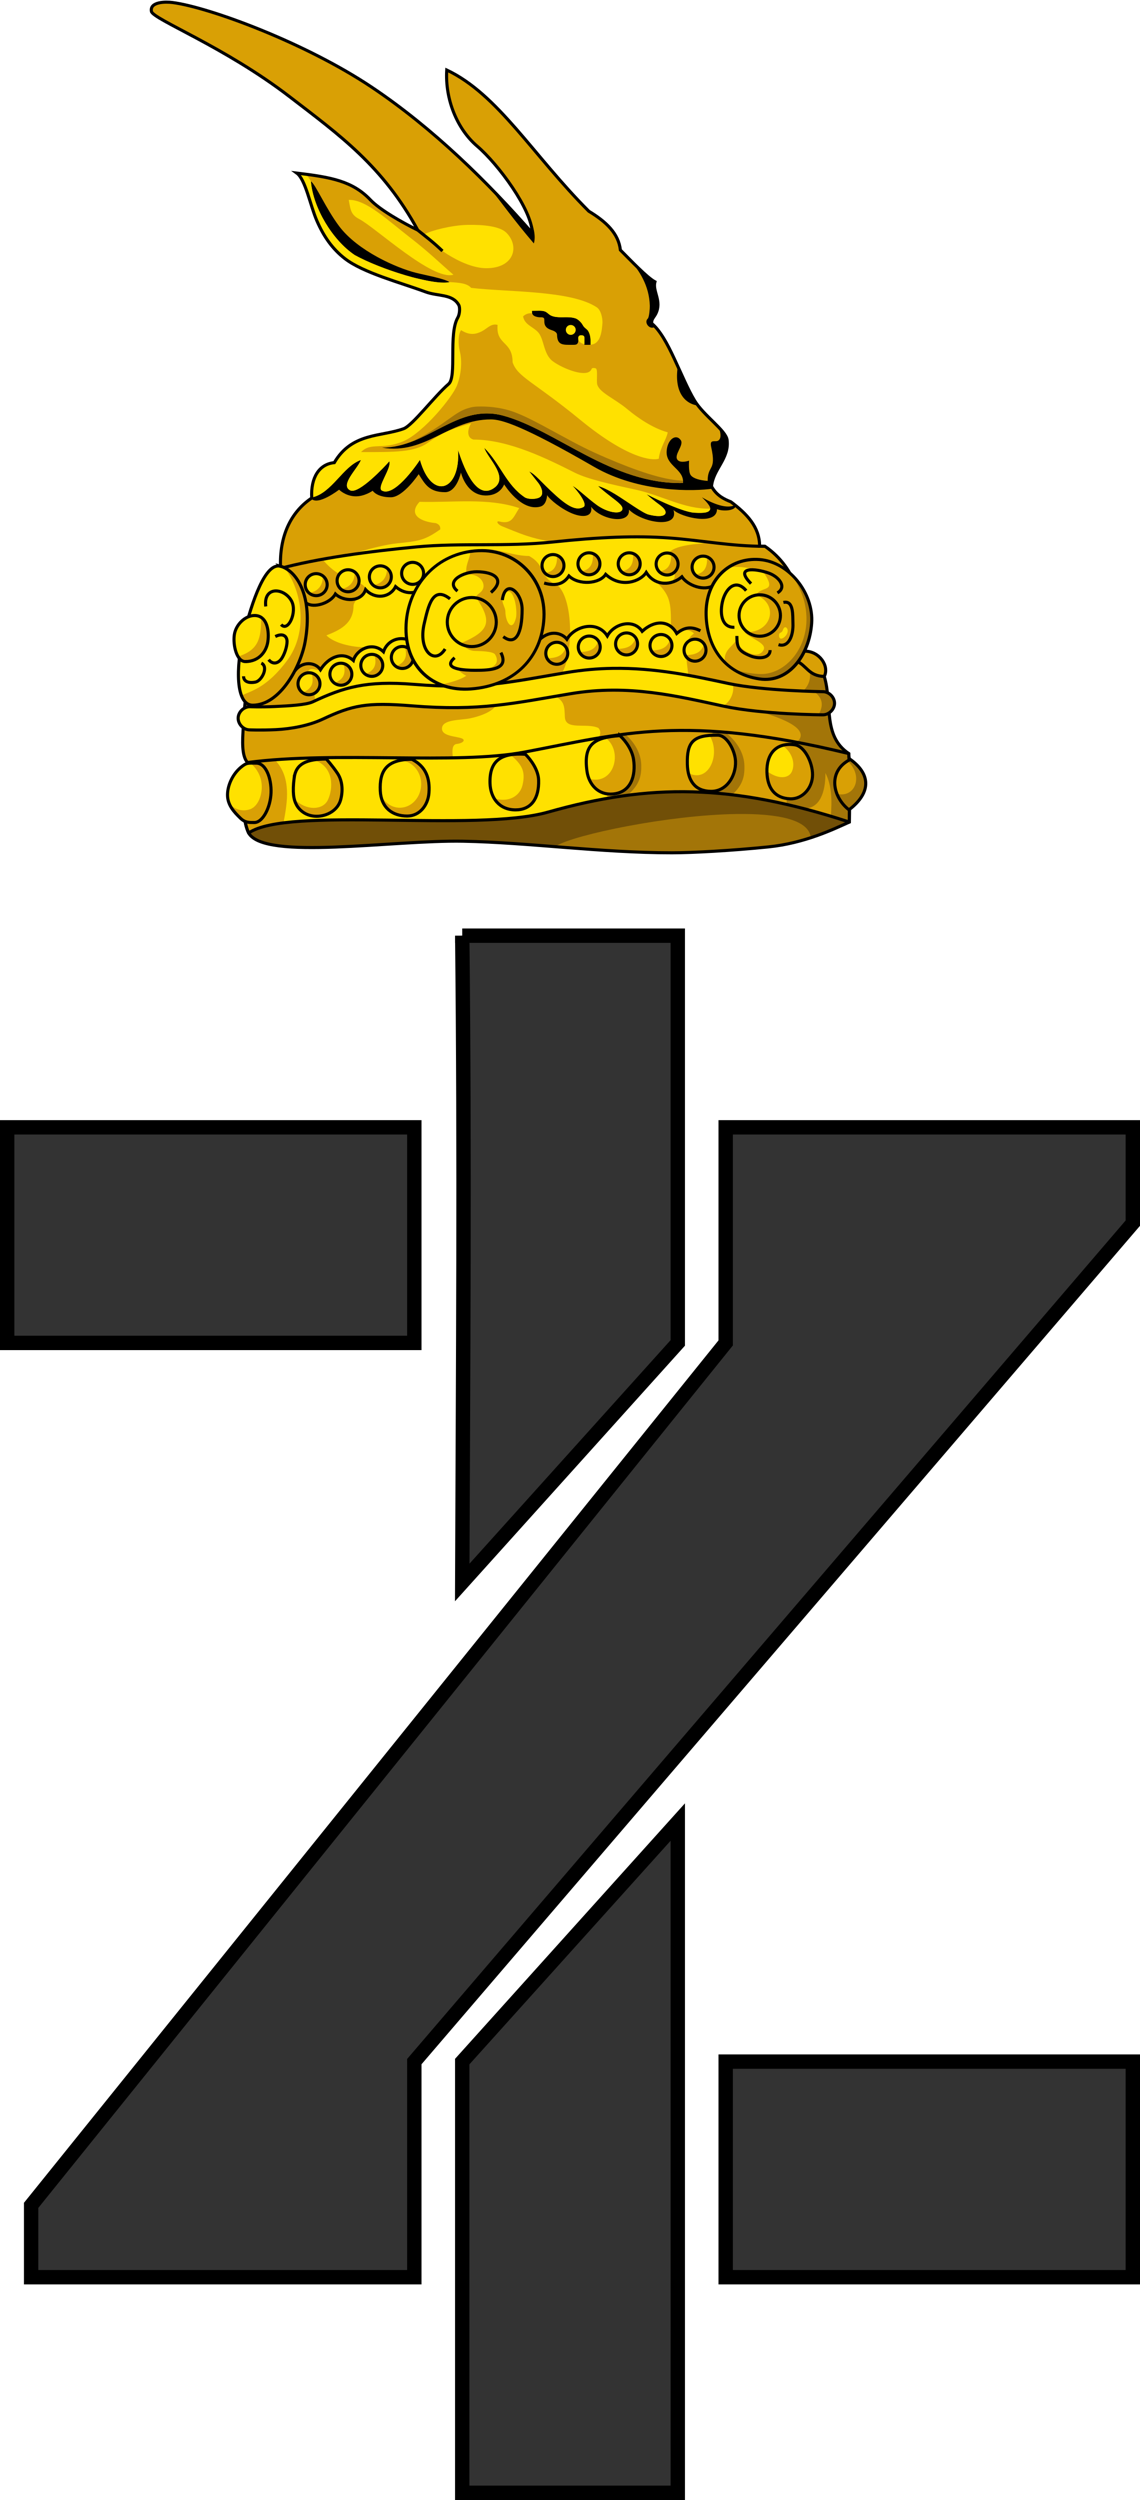 <?xml version="1.0" encoding="UTF-8" standalone="no"?>
<!-- Created with Inkscape (http://www.inkscape.org/) -->

<svg
   xmlns:dc="http://purl.org/dc/elements/1.1/"
   xmlns:cc="http://creativecommons.org/ns#"
   xmlns:rdf="http://www.w3.org/1999/02/22-rdf-syntax-ns#"
   xmlns:svg="http://www.w3.org/2000/svg"
   xmlns="http://www.w3.org/2000/svg"
   xmlns:sodipodi="http://sodipodi.sourceforge.net/DTD/sodipodi-0.dtd"
   xmlns:inkscape="http://www.inkscape.org/namespaces/inkscape"
   id="svg3095"
   version="1.1"
   inkscape:version="0.91 r13725"
   width="198.084"
   height="434.28"
   sodipodi:docname="Zog I.svg">
  <defs
     id="defs3099" />
  <sodipodi:namedview
     pagecolor="#ffffff"
     bordercolor="#666666"
     borderopacity="1"
     objecttolerance="10"
     gridtolerance="10"
     guidetolerance="10"
     inkscape:pageopacity="0"
     inkscape:pageshadow="2"
     inkscape:window-width="1536"
     inkscape:window-height="801"
     id="namedview3097"
     showgrid="false"
     fit-margin-top="0"
     fit-margin-left="0"
     fit-margin-right="0"
     fit-margin-bottom="0"
     inkscape:zoom="1"
     inkscape:cx="-194.1668"
     inkscape:cy="211.21848"
     inkscape:window-x="-8"
     inkscape:window-y="-8"
     inkscape:window-maximized="1"
     inkscape:current-layer="svg3095">
    <inkscape:grid
       type="xygrid"
       id="grid4167"
       empspacing="5"
       visible="true"
       enabled="true"
       snapvisiblegridlinesonly="true"
       originx="3.6819458e-008"
       originy="-0.009" />
  </sodipodi:namedview>
  <g
     id="g6021">
    <path
       sodipodi:nodetypes="ccccccccccccccccccccccccccccc"
       style="fill:#333333;stroke:#000000;stroke-width:2.497;stroke-miterlimit:4;stroke-dasharray:none"
       d="m 80.316,358.125 37.453,-41.614 0,116.52 -37.453,0 z m -74.906,37.453 0,-12.484 120.682,-149.812 0,-37.453 70.744,0 0,16.646 -124.843,145.65 0,37.453 z m 120.682,0 0,-37.453 70.744,0 0,37.453 z M 80.316,162.538 c 12.177,0 25.276,0 37.453,0 0,24.101 0,46.643 0,70.744 l -37.453,41.614 c 0.142,-38.236 0.431,-73.164 0,-112.359 z m -79.067,33.291 70.744,0 0,37.453 -70.744,0 z"
       id="path2995"
       inkscape:connector-curvature="0" />
    <g
       style="fill-rule:nonzero"
       id="g11"
       transform="matrix(0.737,0,0,-0.686,-146.221,497.438)">
      <g
         style="fill-rule:nonzero"
         id="g4831" />
      <g
         style="display:inline;fill-rule:nonzero"
         id="g4778"
         transform="translate(-4.8,0)">
        <g
           id="g4214"
           transform="matrix(0.726,0,0,-0.781,54.412,915.19)">
          <path
             style="fill:#000000;stroke:none"
             d="m 472.625,462.676 c 2.688,8.959 -0.633,19.213 7.955,25.011 0.529,6.995 0.189,15.753 0.189,22.206 -5.033,2.27 -14.462,6.856 -26.342,8.062 -11.88,1.206 -24.588,1.907 -31.302,1.907 -23.269,0 -46.404,-3.352 -67.804,-3.757 -22.954,-0.433 -64.421,6.376 -69.637,-2.66 -2.906,-6.296 -0.886,-15.232 -0.379,-22.855 -2,-2.309 -1.579,-7.413 -1.402,-10.985 0.908,-18.29 4.739,-38.284 12.114,-53.033 -0.163,-10.349 3.923,-17.586 10.16,-21.744 -0.385,-6.664 2.462,-11.003 7.323,-11.467 5.766,-9.816 15.169,-8.333 22.5,-11 2.914,-1.053 10.021,-10.539 14.625,-14.5 2.736,-2.354 -0.099,-16.19 2.969,-21.5 0.655,-1.134 0.79,-3.289 0.316,-4.125 -2.071,-3.656 -6.721,-2.741 -10.771,-4.24 -8.104,-3 -20.207,-6.163 -26.178,-10.773 -4.082,-3.152 -6.92,-7.222 -9.118,-12.286 -2.198,-5.064 -3.684,-13.398 -6.527,-15.468 11.229,1.368 18.09,2.572 23.934,8.704 3.025,3.174 10.14,7.236 15.375,9.812 -11.435,-20.861 -25.345,-30.773 -41.689,-43.317 -21.127,-16.214 -44.352,-25.059 -44.823,-27.619 -0.581,-3.154 4.59,-3.17 6.856,-2.877 11.957,1.546 43.086,13.037 64.572,27.367 20.194,13.468 38.081,31.202 52.231,47.374 -0.07,-7.529 -11.061,-22.365 -17.854,-28.15 -6.544,-5.572 -10.474,-15.179 -9.899,-24.706 16.689,7.879 28,27.669 46.139,45.785 5.694,3.434 9.66,7.25 10.253,12.581 3.265,3.265 8.664,8.961 11.215,10.311 -0.837,3.123 2.341,6.211 0.275,10.341 -0.567,1.134 -1.455,1.719 -1.326,3.138 6.186,3.572 9.555,17.827 13.926,25.021 2.963,4.878 10.167,9.669 10.558,12.765 0.769,6.088 -4.55,9.456 -5.058,15.047 1.66,3.064 4.276,4.209 6.295,5.017 5.142,3.844 9.33,8.115 9.33,14.4 l 1.75,0.021 c 10.445,7.285 12.938,18.44 12.938,34 4.712,0 8.013,4.78 6.312,8.189 z"
             id="path3884"
             inkscape:connector-curvature="0"
             sodipodi:nodetypes="cccccccccccccccccccccccccccccccccccccccccc" />
          <path
             style="fill:#d9a005;fill-opacity:1;stroke:none"
             d="m 258.875,244.062 c -2.383,0.029 -5.186,0.634 -4.75,3 0.471,2.56 23.686,11.38 44.812,27.594 16.344,12.543 30.252,22.482 41.688,43.344 -5.235,-2.577 -12.35,-6.638 -15.375,-9.812 -5.844,-6.132 -12.708,-7.351 -23.938,-8.719 2.843,2.07 4.333,10.405 6.531,15.469 2.198,5.064 5.043,9.13 9.125,12.281 5.971,4.61 18.052,7.781 26.156,10.781 4.05,1.5 8.71,0.594 10.781,4.25 0.474,0.836 0.343,2.991 -0.312,4.125 -3.068,5.31 -0.232,19.146 -2.969,21.5 -4.604,3.961 -11.711,13.447 -14.625,14.5 -7.331,2.667 -16.734,1.184 -22.5,11 -4.814,0.459 -7.632,4.725 -7.312,11.281 6.536,-1.354 10.14,-10.17 15.969,-12.156 -1.209,2.986 -6.893,8.119 -3.5,9.844 2.767,1.407 11.414,-7.915 12.719,-9.406 0.79,2.219 -4.211,8.445 -2.438,9.469 3.835,2.214 10.851,-7.596 12.375,-9.938 3.771,13.35 13.252,10.154 12.375,-3.188 1.521,4.566 5.429,15.95 11.188,12.625 5.926,-3.421 -1.634,-9.961 -2.656,-13.344 5.197,5.176 7.1,12.015 13.125,16.031 0.994,0.662 3.24,0.685 4.5,0.188 2.198,-0.867 0.807,-3.722 -0.094,-4.844 -1.035,-1.289 -2.938,-3.719 -2.938,-3.719 2.224,1.094 3.609,3.253 8.562,7.719 4.953,4.465 7.111,4.788 9,3.844 1.661,-0.83 -2.05,-5.456 -3.469,-6.875 1.655,0.866 4.711,3.913 7.906,6.219 3.196,2.306 7.3,3.108 8.156,1.625 0.676,-1.171 -1.441,-2.65 -3.594,-4.312 -2.152,-1.663 -3.626,-2.907 -4.219,-3.5 0,0 1.882,0.401 5.5,2.594 3.618,2.193 8.975,6.17 10.875,6.656 3.801,0.972 5.633,0.442 5.562,-0.75 -0.068,-1.157 -1.621,-2.143 -3.156,-3.312 -1.535,-1.169 -3.031,-2.531 -3.031,-2.531 0,0 11.081,5.735 15.5,6 3.331,0.2 5.011,-0.031 5.188,-1.312 0.149,-1.077 -2.719,-3.688 -2.719,-3.688 3.954,2.283 8.19,3.825 10.75,2.531 -0.445,-0.354 -0.881,-0.717 -1.344,-1.062 -1.85,-0.74 -4.188,-1.763 -5.844,-4.281 -5.914,0.907 -23.89,1.414 -38.625,-7.094 -23.456,-13.542 -30.096,-15.344 -33.438,-15.344 -13.833,-0.034 -21.106,11.524 -35.375,9.156 14.889,0 24.344,-14.455 39.375,-10.375 17.254,4.684 35.246,22.359 58.375,21.844 0.415,-4.563 -5.64,-5.453 -5.312,-10.344 0.258,-3.864 3.071,-5.776 4.594,-3.531 1.129,1.664 -2.539,4.898 -0.969,6.469 1.068,1.068 3.656,0.156 3.656,0.156 0,0 -0.291,3.582 0.531,4.688 0.823,1.106 2.937,1.68 5.5,1.875 0,-5.267 2.925,-3.038 1.156,-10.969 -0.497,-2.227 0.58,-1.841 1.656,-1.906 0.999,-0.06 2.035,-1.13 0.812,-4.438 -2.027,-2.142 -4.759,-4.587 -6.719,-7.094 -5.037,-0.705 -7.891,-5.383 -6.5,-13.281 -2.081,-4.934 -4.313,-9.755 -7.156,-12.312 -0.198,0.01 -0.71,0.221 -0.906,0.281 -1.4,0.426 -3.055,-1.714 -1.781,-2.906 0.448,-0.42 0.682,-3.155 0.656,-4.156 -0.171,-6.597 -3.442,-11.438 -6.719,-15.188 -1.028,-1.037 -2.011,-2.042 -2.844,-2.875 -0.593,-5.332 -4.556,-9.16 -10.25,-12.594 -18.139,-18.116 -29.436,-37.902 -46.125,-45.781 -0.575,9.527 3.331,19.115 9.875,24.688 4.418,3.762 10.596,11.363 14.406,18.281 0.003,0.004 0.029,0.028 0.031,0.031 0.065,0.079 5.485,8.168 3.969,13.219 -6.61,-7.714 -10.529,-13.311 -15.156,-19.094 -0.008,-0.011 -0.054,-0.05 -0.062,-0.062 -11.152,-11.276 -23.825,-22.432 -37.562,-31.594 -21.485,-14.33 -52.606,-25.798 -64.562,-27.344 -0.566,-0.073 -1.299,-0.135 -2.094,-0.125 z m 47.031,58.094 c 1.546,1.031 4.855,8.812 9.188,14.562 6.046,8.025 18.693,13.533 24.938,15.094 3.359,0.84 8.778,1.771 10.906,3 -4.743,1.271 -22.045,-3.927 -30.781,-8.75 -7.216,-4.811 -13.514,-15.263 -14.25,-23.906 z m 74.188,41.938 c 3.002,0 2.365,1.285 4.625,1.875 2.26,0.59 4.653,-0.145 7.062,0.594 0.812,0.249 1.937,1.291 2.406,2.188 0.509,0.974 1.396,1.269 1.812,2 0.845,1.481 0.719,3.053 0.719,4.406 l -2,0 0,-2.281 c 0,-0.37 -0.077,-0.812 -1.062,-0.812 -1.011,0 -0.964,0.856 -0.938,1.312 0.026,0.456 0.055,0.81 -0.156,1.219 -0.106,0.205 -0.284,0.371 -0.531,0.469 -0.239,0.095 -0.925,0.095 -0.938,0.094 -1.655,-0.003 -3.197,0.095 -4.094,-0.438 -0.904,-0.536 -1.12,-1.609 -1.156,-2.781 -0.01,-0.319 -0.108,-0.51 -0.25,-0.688 -0.142,-0.178 -0.352,-0.34 -0.625,-0.5 -0.547,-0.319 -1.805,-0.523 -2.531,-1.25 -0.627,-0.627 -0.71,-1.322 -0.719,-1.75 -0.004,-0.214 0.013,-1.081 -0.125,-1.219 -0.493,-0.493 -1.084,-0.182 -2.031,-0.375 -0.474,-0.096 -0.918,-0.211 -1.281,-0.469 -0.363,-0.257 -0.594,-0.689 -0.594,-1.25 l 0,-0.312 c 0.062,-0.011 1.68,-0.031 2.406,-0.031 z M 354.625,396.562 c 0,0 -1.319,6.351 -5.125,6.375 -5.256,0 -6.565,-2.67 -8.594,-5.844 0,0 -4.999,7.49 -9.031,7.5 -4.597,0.012 -5.906,-2.125 -5.906,-2.125 0,0 -2.734,1.966 -5.812,1.812 -3.142,-0.157 -5.094,-2.156 -5.094,-2.156 0,0 -6.938,5.365 -9.062,2.875 -6.124,4.178 -10.13,11.324 -9.969,21.562 -7.375,14.749 -11.217,34.741 -12.125,53.031 -0.177,3.573 -0.594,8.691 1.406,11 -0.508,7.622 -2.531,16.548 0.375,22.844 5.217,9.036 46.671,2.223 69.625,2.656 21.4,0.404 44.543,3.781 67.812,3.781 6.715,0 19.432,-0.7 31.312,-1.906 11.88,-1.206 21.311,-5.792 26.344,-8.062 0,-6.453 0.341,-15.223 -0.188,-22.219 -8.588,-5.798 -5.281,-16.041 -7.969,-25 1.701,-3.409 -1.601,-8.188 -6.312,-8.188 0,-15.56 -2.493,-26.715 -12.938,-34 l -1.75,-0.031 c 0,-5.631 -3.381,-9.647 -7.781,-13.188 0.063,1.603 -3.902,2.013 -6.062,1.156 0,5.467 -11.573,2.675 -14.125,0.281 1.865,6.218 -10.181,4.163 -14.469,-0.125 0.456,5.019 -9.206,3.31 -12.281,-0.938 0.596,3.276 -2.553,3.617 -6.062,2.219 -3.51,-1.399 -7.388,-4.531 -8.219,-5.969 -0.149,1.636 -0.701,3.32 -2.25,3.719 -6.227,1.669 -11.719,-7.219 -11.719,-7.219 0,0 -1.078,3.326 -5.375,3.594 -6.879,0.428 -8.656,-7.438 -8.656,-7.438 z"
             id="path3215"
             inkscape:connector-curvature="0" />
          <path
             style="fill:#ffe100;fill-opacity:1;stroke:none"
             d="m 301.312,299.469 c 0.146,0.116 0.438,0.375 0.438,0.375 2.584,2.528 4.003,10.277 6.094,15.094 2.198,5.064 5.043,9.13 9.125,12.281 5.971,4.61 18.052,7.781 26.156,10.781 4.05,1.5 8.71,0.594 10.781,4.25 0.474,0.836 0.343,2.991 -0.312,4.125 -3.068,5.31 -0.232,19.146 -2.969,21.5 -4.604,3.961 -11.711,13.447 -14.625,14.5 -7.331,2.667 -16.734,1.184 -22.5,11 -4.814,0.459 -7.632,4.725 -7.312,11.281 6.536,-1.354 10.14,-10.17 15.969,-12.156 -1.209,2.986 -6.893,8.119 -3.5,9.844 2.767,1.407 11.414,-7.915 12.719,-9.406 0.79,2.219 -4.211,8.445 -2.438,9.469 3.835,2.214 10.851,-7.596 12.375,-9.938 3.771,13.35 13.252,10.154 12.375,-3.188 1.521,4.566 5.429,15.95 11.188,12.625 5.926,-3.421 -1.634,-9.961 -2.656,-13.344 5.197,5.176 7.1,12.015 13.125,16.031 0.994,0.662 3.24,0.685 4.5,0.188 2.198,-0.867 0.807,-3.722 -0.094,-4.844 -1.035,-1.289 -2.938,-3.719 -2.938,-3.719 2.224,1.094 3.609,3.253 8.562,7.719 4.953,4.465 7.111,4.788 9,3.844 1.661,-0.83 -2.05,-5.456 -3.469,-6.875 1.655,0.866 4.711,3.913 7.906,6.219 3.196,2.306 7.3,3.108 8.156,1.625 0.676,-1.171 -1.441,-2.65 -3.594,-4.312 -2.152,-1.663 -3.626,-2.907 -4.219,-3.5 0,0 1.882,0.401 5.5,2.594 3.618,2.193 8.975,6.17 10.875,6.656 3.801,0.972 5.633,0.442 5.562,-0.75 -0.068,-1.157 -1.621,-2.143 -3.156,-3.312 -1.535,-1.169 -3.031,-2.531 -3.031,-2.531 0,0 11.081,5.735 15.5,6 3.331,0.2 5.011,-0.031 5.188,-1.312 -8.456,0.214 -15.825,-4.345 -24.062,-6.125 -8.237,-1.78 -15.78,-3.468 -19.906,-5.531 -8.62,-4.31 -21.273,-10.75 -32.938,-10.75 -2.479,-0.668 -1.735,-3.773 -0.75,-5.25 -5.805,1.618 -9.149,2.806 -14.031,6.281 -4.404,3.135 -10.803,3.031 -21.719,3.031 3.251,-3.346 6.887,-0.546 13.781,-3.531 6.61,-2.862 15.906,-14.311 17.375,-18.062 1.452,-3.71 1.709,-8.073 0.906,-11.156 -0.56,-2.151 -0.547,-5.562 0.438,-6.781 2.824,1.814 4.909,1.298 6.719,0.375 1.809,-0.923 3.031,-2.655 5.125,-2.094 -0.578,6.702 4.875,5.103 4.875,12.125 1.635,4.832 6.668,6.14 22,18.688 15.332,12.548 23.227,13.266 25.469,12.594 0.449,-3.733 2.477,-6.2 2.906,-8.562 -4.81,-1.33 -9.695,-4.663 -13.062,-7.469 -4.192,-3.493 -9.017,-5.349 -9.812,-8 -0.346,-1.251 0.229,-4.584 -0.406,-5.219 -0.134,-0.134 -1.251,-0.374 -1.438,0.125 -1.213,3.244 -9.493,-0.15 -12.625,-2.5 -3.132,-2.35 -2.736,-7.392 -4.875,-9.531 -1.763,-1.763 -4.267,-2.345 -4.75,-5 0.83,-0.812 1.834,-1.083 2.938,-1.031 -0.038,-0.143 -0.062,-0.302 -0.062,-0.469 l 0,-0.312 c 0.062,-0.011 1.68,-0.031 2.406,-0.031 3.002,0 2.365,1.285 4.625,1.875 2.26,0.59 4.653,-0.145 7.062,0.594 0.812,0.249 1.937,1.291 2.406,2.188 0.509,0.974 1.396,1.269 1.812,2 0.838,1.47 0.721,3.029 0.719,4.375 3.429,-0.214 3.661,-4.704 3.875,-7.062 0.049,-1.644 -0.506,-4.171 -1.844,-5.062 -8.351,-5.567 -28.761,-4.898 -40.812,-6.312 -1.275,-1.477 -3.712,-1.687 -7.031,-1.875 -1.871,0.487 -5.656,-0.018 -10.094,-1.094 -0.101,-0.02 -0.211,-0.042 -0.312,-0.062 -1.115,-0.232 -2.267,-0.554 -3.469,-0.906 -0.155,-0.045 -0.313,-0.079 -0.469,-0.125 -0.253,-0.077 -0.524,-0.166 -0.781,-0.25 -5.651,-1.717 -11.56,-4.068 -15.625,-6.312 -7.199,-4.8 -13.49,-15.212 -14.25,-23.844 -0.008,-0.017 0.008,-0.046 0,-0.062 -0.431,-0.865 -0.978,-1.655 -1.719,-2.312 l -2.875,-0.375 z m 88.969,49.25 c -0.885,0 -1.594,0.709 -1.594,1.594 0,0.885 0.709,1.625 1.594,1.625 0.885,0 1.625,-0.74 1.625,-1.625 0,-0.885 -0.74,-1.594 -1.625,-1.594 z m 3.375,3.344 c -0.739,0 -0.905,0.455 -0.938,0.875 -8e-4,0.011 6.2e-4,0.021 0,0.031 0.027,1.039 0.745,1.704 2,2 0.002,-0.617 0,-1.461 0,-2.094 0,-0.37 -0.077,-0.812 -1.062,-0.812 z"
             id="path3078"
             inkscape:connector-curvature="0" />
          <path
             style="fill:#a37508;fill-opacity:1;stroke:none"
             d="m 468.25,461.312 c -0.105,0.021 -0.208,0.039 -0.312,0.062 1.092,8.075 -11.043,10.776 -17.438,12.375 4.796,1.391 20.725,5.902 11.812,11.25 -2.974,5.932 -1.882,12.757 -1.875,19.188 1.854,0.427 3.72,0.879 5.625,1.375 C 471.151,505.413 473,500.425 473,494 c 2.091,4.05 2.15,9.063 1.75,14 1.978,0.596 3.989,1.24 6.031,1.906 0,-6.453 0.341,-15.223 -0.188,-22.219 -8.588,-5.798 -5.281,-16.041 -7.969,-25 -2.006,-0.034 -3.308,-0.61 -4.375,-1.375 z"
             id="path3179"
             inkscape:connector-curvature="0" />
          <path
             sodipodi:nodetypes="ccccccc"
             inkscape:connector-curvature="0"
             id="path3878"
             d="m 382.951,506.657 c 32.839,-9.293 59.503,-9.27 97.818,3.236 -5.033,2.27 -14.462,6.856 -26.342,8.062 -11.88,1.206 -24.588,1.907 -31.302,1.907 -23.269,0 -46.404,-3.352 -67.804,-3.757 -22.954,-0.433 -64.421,6.376 -69.637,-2.66 12.666,-8.83 73.51,-0.066 97.267,-6.789 z"
             style="fill:#714f07;fill-opacity:1;stroke:none" />
          <path
             inkscape:connector-curvature="0"
             style="fill:#a37508;fill-opacity:1;stroke:none"
             d="m 444.219,507.281 c -22.163,0.301 -52.499,6.651 -58.656,10.344 -0.025,0.085 -0.04,0.166 -0.062,0.25 12.334,0.971 24.953,2 37.625,2 6.715,0 19.432,-0.7 31.312,-1.906 5.132,-0.521 9.752,-1.708 13.812,-3.031 -0.623,-5.895 -10.878,-7.835 -24.031,-7.656 z"
             id="path3878-5" />
          <g
             id="g4102">
            <path
               style="fill:#d9a005;fill-opacity:1;stroke:none"
               d="m 461.5,502.362 c -4.879,-0.221 -7.339,-3.381 -7.5,-8.625 -0.182,-5.919 2.988,-9.806 9.125,-8.875 3.054,0.463 5.688,5.632 5.688,9.688 0,4.284 -3.28,7.995 -7.312,7.812 z"
               id="path4040"
               inkscape:connector-curvature="0"
               sodipodi:nodetypes="cccsc" />
            <path
               id="path4042"
               d="m 459,485.062 c -3.31,0.982 -5.027,4.105 -5,8.312 3.756,2.813 7.079,2.389 8.094,0.156 1.161,-2.556 0.169,-6.289 -3.094,-8.469 z"
               style="fill:#ffe100;fill-opacity:1;stroke:none"
               inkscape:connector-curvature="0" />
            <path
               sodipodi:nodetypes="ccccc"
               inkscape:connector-curvature="0"
               id="path3842"
               d="m 461.5,502.362 c -4.879,-0.221 -7.339,-3.381 -7.5,-8.625 -0.182,-5.919 2.988,-9.806 9.125,-8.875 3.054,0.463 5.688,5.632 5.688,9.688 0,4.284 -3.28,7.995 -7.312,7.812 z"
               style="fill:none;stroke:#000000;stroke-width:1px;stroke-linecap:butt;stroke-linejoin:miter;stroke-opacity:1" />
          </g>
          <path
             style="fill:#ffe100;fill-opacity:1;stroke:none"
             d="m 342.903,319.261 c 1.923,-1.11 8.643,-2.891 13.907,-2.992 5.265,-0.101 10.467,0.469 12.559,2.53 4.372,4.31 2.625,11.52 -6.494,11.52 -8.082,0 -18.852,-8.285 -19.972,-11.058 z"
             id="path3915"
             inkscape:connector-curvature="0"
             sodipodi:nodetypes="csccc" />
          <path
             id="path3200"
             style="fill:none;stroke:#000000;stroke-width:1px;stroke-linecap:butt;stroke-linejoin:miter;stroke-opacity:1"
             d="m 348.625,324.737 c -2.837,-2.745 -5.273,-4.554 -8,-6.75 m 132,144.689 c 2.688,8.959 -0.633,19.213 7.955,25.011 0.529,6.995 0.189,15.753 0.189,22.206 -5.033,2.27 -14.462,6.856 -26.342,8.062 -11.88,1.206 -24.588,1.907 -31.302,1.907 -23.269,0 -46.404,-3.352 -67.804,-3.757 -22.954,-0.433 -64.421,6.376 -69.637,-2.66 -2.906,-6.296 -0.886,-15.232 -0.379,-22.855 -2,-2.309 -1.579,-7.413 -1.402,-10.985 0.908,-18.29 4.739,-38.284 12.114,-53.033 -0.163,-10.349 3.923,-17.586 10.16,-21.744 -0.385,-6.664 2.462,-11.003 7.323,-11.467 5.766,-9.816 15.169,-8.333 22.5,-11 2.914,-1.053 10.021,-10.539 14.625,-14.5 2.736,-2.354 -0.099,-16.19 2.969,-21.5 0.655,-1.134 0.79,-3.289 0.316,-4.125 -2.071,-3.656 -6.721,-2.741 -10.771,-4.24 -8.104,-3 -20.207,-6.163 -26.178,-10.773 -4.082,-3.152 -6.92,-7.222 -9.118,-12.286 -2.198,-5.064 -3.684,-13.398 -6.527,-15.468 11.229,1.368 18.09,2.572 23.934,8.704 3.025,3.174 10.14,7.236 15.375,9.812 -11.435,-20.861 -25.345,-30.773 -41.689,-43.317 -21.127,-16.214 -44.352,-25.059 -44.823,-27.619 -0.581,-3.154 4.59,-3.17 6.856,-2.877 11.957,1.546 43.086,13.037 64.572,27.367 20.194,13.468 38.081,31.202 52.231,47.374 -0.07,-7.529 -11.061,-22.365 -17.854,-28.15 -6.544,-5.572 -10.474,-15.179 -9.899,-24.706 16.689,7.879 28,27.669 46.139,45.785 5.694,3.434 9.66,7.25 10.253,12.581 3.265,3.265 8.664,8.961 11.215,10.311 -0.837,3.123 2.341,6.211 0.275,10.341 -0.567,1.134 -1.455,1.719 -1.326,3.138 5.391,4.367 9.555,17.827 13.926,25.021 2.963,4.878 10.167,9.669 10.558,12.765 0.769,6.088 -4.55,9.456 -5.058,15.047 1.66,3.064 4.276,4.209 6.295,5.017 5.142,3.844 9.33,8.115 9.33,14.4 l 1.75,0.021 c 10.445,7.285 12.938,18.44 12.938,34 4.712,0 8.013,4.78 6.312,8.189 z"
             inkscape:connector-curvature="0"
             sodipodi:nodetypes="cccccsssccsccccsssssscscsssscsccccscsscccccc" />
          <path
             style="fill:#a37508;fill-opacity:1;stroke:none"
             d="m 361.156,375.156 c -1.976,-6.7e-4 -2.998,0.144 -4.469,0.625 -1.766,0.578 -3.076,1.335 -6,3.438 -4.592,3.303 -6.739,4.651 -9.656,6.125 -0.904,0.457 -1.598,0.844 -1.562,0.844 0.018,0 0.139,-0.028 0.188,-0.031 9.492,-3.909 17.583,-11.054 28.719,-8.031 17.254,4.684 35.246,22.359 58.375,21.844 0.024,-0.263 0.017,-0.51 0,-0.75 l -0.781,-0.062 c -5.79,-0.293 -14.3,-3.122 -24.263,-7.406 -5.362,-2.306 -8.392,-3.812 -15.531,-7.719 -7.988,-4.371 -11.134,-5.92 -14.312,-7.094 -3.477,-1.284 -7.296,-1.78 -10.706,-1.781 z"
             id="path3147"
             inkscape:connector-curvature="0"
             sodipodi:nodetypes="csssscscccsssc" />
          <path
             style="fill:#ffe100;fill-opacity:1;stroke:none"
             d="m 352.188,332.425 c -3.66,-3.083 -7.695,-7.133 -14.373,-12.279 -6.678,-5.147 -14.071,-12.221 -19.627,-11.971 0.578,2.793 0.468,4.693 3.375,6.188 5.291,2.72 23.816,20.104 30.625,18.062 z"
             id="path3142"
             inkscape:connector-curvature="0"
             sodipodi:nodetypes="ccccc" />
          <g
             id="g3942">
            <path
               style="color:#000000;font-style:normal;font-variant:normal;font-weight:normal;font-stretch:normal;font-size:medium;line-height:normal;font-family:Sans;-inkscape-font-specification:Sans;text-indent:0;text-align:start;text-decoration:none;text-decoration-line:none;letter-spacing:normal;word-spacing:normal;text-transform:none;direction:ltr;block-progression:tb;writing-mode:lr-tb;baseline-shift:baseline;text-anchor:start;display:inline;overflow:visible;visibility:visible;fill:#d9a005;fill-opacity:1;stroke:none;stroke-width:1;marker:none;enable-background:accumulate"
               d="m 403.781,460.062 c -4.726,0.074 -9.642,0.487 -14.781,1.344 -18.446,3.074 -28.212,5.584 -49.625,3.843 -15.585,-1.267 -22.874,0.986 -32.844,5.656 -2.214,1.037 -7.767,1.314 -12.406,1.532 -4.639,0.219 -7.938,0.062 -7.938,0.062 -1.964,-0.082 -3.825,1.63 -3.906,3.594 -0.082,1.964 1.63,3.825 3.594,3.906 0,0 3.591,0.173 8.595,-0.062 5.003,-0.236 10.779,-1.306 15.25,-3.4 9.652,-4.522 14.237,-5.522 29.031,-4.319 22.074,1.795 33.107,-0.876 51.469,-3.937 19.004,-3.167 34.819,0.844 49.688,4.03 12.78,2.739 32.219,2.812 32.219,2.812 1.978,0.039 3.808,-1.74 3.824,-3.718 0.017,-1.978 -1.784,-3.788 -3.762,-3.782 0,0 -19.467,-0.252 -30.688,-2.656 -11.122,-2.383 -23.541,-5.129 -37.719,-4.906 z"
               id="path4158"
               inkscape:connector-curvature="0"
               sodipodi:nodetypes="cccccccccccccccccc" />
            <path
               inkscape:connector-curvature="0"
               id="path4155"
               d="m 469.5,467.562 c -0.022,0.038 -0.043,0.086 -0.062,0.125 3.324,2.477 2.532,5.248 1.312,7.406 0.404,0.005 1.375,0.031 1.375,0.031 1.978,0.039 3.796,-1.741 3.812,-3.719 0.017,-1.978 -1.772,-3.787 -3.75,-3.781 0,0 -1.243,-0.023 -2.688,-0.062 z"
               style="color:#000000;font-style:normal;font-variant:normal;font-weight:normal;font-stretch:normal;font-size:medium;line-height:normal;font-family:Sans;-inkscape-font-specification:Sans;text-indent:0;text-align:start;text-decoration:none;text-decoration-line:none;letter-spacing:normal;word-spacing:normal;text-transform:none;direction:ltr;block-progression:tb;writing-mode:lr-tb;baseline-shift:baseline;text-anchor:start;display:inline;overflow:visible;visibility:visible;fill:#a37508;fill-opacity:1;stroke:none;stroke-width:0;marker:none;enable-background:accumulate" />
          </g>
          <path
             style="fill:#ffe100;fill-opacity:1;stroke:none"
             d="m 357.625,405.906 c -5.454,-0.042 -10.99,0.301 -16.438,0.156 -3.882,4.251 0.451,6.467 5.281,6.906 1.067,0.394 1.533,0.976 1.438,2.031 -5.065,3.562 -6.973,3.813 -14.031,4.531 -7.058,0.718 -17.406,4.565 -23.812,5.625 5.223,6.196 10.452,5.865 12.906,8.062 2.402,2.151 -2.959,3.7 -3.219,6.562 -0.05,5.905 -4.589,7.905 -8.812,9.594 2.836,2.847 9.656,4.088 13.469,3.781 -2.648,0.836 -4.211,2.562 -4.719,4.344 -3.584,-3.179 -8.181,-1.006 -10.688,3 -1.106,0.553 -2.691,-0.934 -3.875,0.25 -0.449,0.449 2.286,7.087 2.094,9.844 -0.234,0.108 -0.451,0.202 -0.688,0.312 -2.214,1.037 -7.767,1.313 -12.406,1.531 -4.639,0.219 -7.938,0.062 -7.938,0.062 -1.964,-0.082 -3.824,1.63 -3.906,3.594 -0.082,1.964 1.63,3.825 3.594,3.906 0,0 3.591,0.173 8.594,-0.062 5.003,-0.236 10.779,-1.312 15.25,-3.406 9.652,-4.522 14.237,-5.515 29.031,-4.312 11.096,0.902 19.401,0.681 27.25,-0.156 -0.007,0.022 -0.025,0.04 -0.031,0.062 -1.366,2.228 -5.683,3.605 -8.438,4.156 -3.1,0.62 -9.062,0.288 -9.062,3.312 0,3.024 6.634,2.333 7.031,3.688 0.167,0.57 -0.907,1.153 -2.188,1.281 -1.709,0.171 -1.488,2.475 -1.344,4.062 0.023,0.152 0.094,0.438 0.094,0.438 -18.07,0.323 -39.334,-0.734 -57.875,0.656 5.465,5.664 4.109,13.669 2.812,20.438 22.437,-2.845 66.542,1.989 85.938,-3.5 6.649,-1.882 13.053,-3.377 19.344,-4.469 -1.43,-5.758 -1.627,-12.995 -1.531,-19.781 -0.521,0.084 -1.042,0.194 -1.562,0.281 0.872,-1.152 0.976,-2.269 0.062,-3.312 -3.903,-1.764 -10.688,0.94 -10.875,-3.562 -0.138,-3.32 -0.116,-4.969 -2.875,-6.562 -0.08,-0.046 -0.168,-0.081 -0.25,-0.125 1.674,-0.288 3.171,-0.544 4.969,-0.844 18.939,-3.156 34.708,0.819 49.531,4 2.558,-1.501 3.74,-4.639 3.188,-7.031 -0.486,-0.091 -0.977,-0.183 -1.438,-0.281 -4.162,-0.892 -8.514,-1.837 -13.062,-2.656 -0.332,-4.719 -2.103,-10.91 1.875,-13.562 -1.703,-1.746 -4.333,-1.115 -5.594,0 -0.615,-0.999 -1.093,-1.63 -1.906,-2.25 0.096,-8.043 -0.279,-10.314 -5.125,-14.812 1.99,0.572 4.384,1.532 5.938,-0.438 3.161,-3.612 -11.996,-10.689 12.125,-11.875 -14.32,-2.604 -32.857,-2.263 -49.281,-0.531 -3.412,0.36 -8.083,-0.962 -11.281,-2.031 -1.385,-0.463 -5.738,-2.216 -7.25,-2.844 -1.512,-0.628 -1.972,-1.797 -0.875,-1.531 4.282,1.038 4.594,-1.523 6.5,-4.344 -5.124,-1.72 -10.484,-2.145 -15.938,-2.188 z m 4.656,15.469 c 4.65,-0.043 9.483,2.25 14.469,2.25 5.669,3.082 3.19,7.088 9.375,9.562 5.151,5.045 4.946,22.54 1.25,28.5 -15.306,2.594 -24.906,4.709 -41.188,4 4.315,-0.757 7.907,-1.738 10.188,-3.219 -1.403,-0.662 -2.279,-1.665 -3.25,-2.312 2.236,0.202 6.692,0.516 9.844,0 3.152,-0.516 4.071,-2.389 2.75,-4.594 -0.668,-1.115 -5.375,-1.108 -6.688,-1.156 -2.065,-0.076 -3.594,-1.47 -4.25,-2.562 8.801,-3.794 10.182,-6.649 5.094,-14.281 -1.071,-1.541 1.476,-1.523 2.031,-3.625 0.41,-1.553 -0.881,-4.513 -5.406,-4.375 -0.641,-2.792 0.963,-4.723 1.188,-7.188 1.505,-0.702 3.044,-0.986 4.594,-1 z"
             id="path3933"
             inkscape:connector-curvature="0"
             sodipodi:nodetypes="ccccccccccccccccccccccccccccccccccccccccccccccccccccccccccccccccccccccccc" />
          <path
             style="color:#000000;font-style:normal;font-variant:normal;font-weight:normal;font-stretch:normal;font-size:medium;line-height:normal;font-family:Sans;-inkscape-font-specification:Sans;text-indent:0;text-align:start;text-decoration:none;text-decoration-line:none;letter-spacing:normal;word-spacing:normal;text-transform:none;direction:ltr;block-progression:tb;writing-mode:lr-tb;baseline-shift:baseline;text-anchor:start;display:inline;overflow:visible;visibility:visible;fill:none;stroke:#000000;stroke-width:1;stroke-miterlimit:4;stroke-dasharray:none;marker:none;enable-background:accumulate"
             d="m 403.781,460.062 c -4.726,0.074 -9.642,0.487 -14.781,1.344 -18.446,3.074 -28.212,5.584 -49.625,3.843 -15.585,-1.267 -22.874,0.986 -32.844,5.656 -2.214,1.037 -7.767,1.314 -12.406,1.532 -4.639,0.219 -7.938,0.062 -7.938,0.062 -1.964,-0.082 -3.825,1.63 -3.906,3.594 -0.082,1.964 1.63,3.825 3.594,3.906 0,0 3.591,0.173 8.595,-0.062 5.003,-0.236 10.779,-1.306 15.25,-3.4 9.652,-4.522 14.237,-5.522 29.031,-4.319 22.074,1.795 33.107,-0.876 51.469,-3.937 19.004,-3.167 34.819,0.844 49.688,4.03 12.78,2.739 32.219,2.812 32.219,2.812 1.978,0.039 3.808,-1.74 3.824,-3.718 0.017,-1.978 -1.784,-3.788 -3.762,-3.782 0,0 -19.467,-0.252 -30.688,-2.656 -11.122,-2.383 -23.541,-5.129 -37.719,-4.906 z"
             id="path3782"
             inkscape:connector-curvature="0"
             sodipodi:nodetypes="cccccccccccccccccc" />
          <path
             id="path3862"
             style="fill:none;stroke:#000000;stroke-width:1px;stroke-linecap:butt;stroke-linejoin:miter;stroke-opacity:1"
             d="m 381.661,432.406 c 3.976,1.119 6.388,0.185 8.043,-2.298 3.21,3.084 9.952,2.584 11.932,-0.53 5.104,4.723 11.429,2.176 13.17,-0.619 2.969,4.682 8.433,4.167 11.579,1.414 1.875,2.822 7.316,4.816 10.43,2.74 M 453.375,420.487 c -11.209,0 -20.145,-1.888 -30.999,-2.691 -10.854,-0.803 -22.725,-0.308 -38.126,1.316 -14.865,1.568 -29.596,0.215 -43.917,1.557 -15.022,1.408 -32.253,3.666 -45.083,7.193 m 9.252,11.085 c 2.333,1.649 7.709,0.013 9.365,-3.005 2.479,2.44 8.405,2.791 9.811,-1.414 3.001,3.266 7.894,2.685 9.723,-0.972 3.719,3.217 7.713,2.01 10.076,-0.265"
             inkscape:connector-curvature="0"
             sodipodi:nodetypes="cccccccccccccccc" />
          <g
             id="g4090">
            <path
               inkscape:connector-curvature="0"
               style="fill:#ffe100;fill-opacity:1;stroke:none"
               d="m 308.854,465.053 c 0,1.97 -1.597,3.567 -3.567,3.567 -1.97,0 -3.567,-1.597 -3.567,-3.567 0,-1.97 1.597,-3.567 3.567,-3.567 1.97,0 3.567,1.597 3.567,3.567 z"
               id="path4007" />
            <path
               inkscape:connector-curvature="0"
               id="path4009"
               d="m 306.125,461.594 c 0.714,2.494 0.598,4.964 -2.875,6.281 -0.01,0.034 0.008,0.061 0,0.094 0.576,0.4 1.277,0.656 2.031,0.656 1.97,0 3.562,-1.592 3.562,-3.562 0,-1.68 -1.155,-3.09 -2.719,-3.469 z"
               style="fill:#d9a005;fill-opacity:1;stroke:none" />
            <path
               inkscape:connector-curvature="0"
               id="path3002"
               d="m 308.854,465.053 c 0,1.97 -1.597,3.567 -3.567,3.567 -1.97,0 -3.567,-1.597 -3.567,-3.567 0,-1.97 1.597,-3.567 3.567,-3.567 1.97,0 3.567,1.597 3.567,3.567 z"
               style="fill:none;stroke:#000000;stroke-width:1;stroke-miterlimit:4" />
          </g>
          <path
             inkscape:connector-curvature="0"
             style="fill:none;stroke:#000000;stroke-width:1;stroke-miterlimit:4"
             d="m 342.505,429.256 c 0,1.97 -1.597,3.567 -3.567,3.567 -1.97,0 -3.567,-1.597 -3.567,-3.567 0,-1.97 1.597,-3.567 3.567,-3.567 1.97,0 3.567,1.597 3.567,3.567 z"
             id="path3017" />
          <g
             id="g4110">
            <path
               inkscape:connector-curvature="0"
               transform="translate(80.465,-9.881)"
               style="fill:#ffe100;fill-opacity:1;stroke:none"
               d="m 308.854,465.053 c 0,1.97 -1.597,3.567 -3.567,3.567 -1.97,0 -3.567,-1.597 -3.567,-3.567 0,-1.97 1.597,-3.567 3.567,-3.567 1.97,0 3.567,1.597 3.567,3.567 z"
               id="path4054" />
            <path
               inkscape:connector-curvature="0"
               id="path4056"
               d="m 388.688,453.125 c -0.788,2.786 -2.812,3.614 -6.125,3.656 0.588,1.161 1.797,1.969 3.188,1.969 1.97,0 3.562,-1.592 3.562,-3.562 0,-0.763 -0.217,-1.482 -0.625,-2.062 z"
               style="fill:#d9a005;fill-opacity:1;stroke:none" />
            <path
               inkscape:connector-curvature="0"
               transform="translate(80.465,-9.881)"
               id="path3029"
               d="m 308.854,465.053 c 0,1.97 -1.597,3.567 -3.567,3.567 -1.97,0 -3.567,-1.597 -3.567,-3.567 0,-1.97 1.597,-3.567 3.567,-3.567 1.97,0 3.567,1.597 3.567,3.567 z"
               style="fill:none;stroke:#000000;stroke-width:1;stroke-miterlimit:4" />
          </g>
          <g
             id="g4105">
            <path
               inkscape:connector-curvature="0"
               id="path4024"
               d="m 339.159,456.53 c 0,1.97 -1.597,3.567 -3.567,3.567 -1.97,0 -3.567,-1.597 -3.567,-3.567 0,-1.97 1.597,-3.567 3.567,-3.567 1.97,0 3.567,1.597 3.567,3.567 z"
               style="fill:#ffe100;fill-opacity:1;stroke:none" />
            <path
               inkscape:connector-curvature="0"
               style="fill:#d9a005;fill-opacity:1;stroke:none"
               d="m 336.43,453.071 c 0.714,2.494 0.598,4.964 -2.875,6.281 -0.01,0.034 0.008,0.061 0,0.094 0.576,0.4 1.277,0.656 2.031,0.656 1.97,0 3.562,-1.592 3.562,-3.562 0,-1.68 -1.155,-3.09 -2.719,-3.469 z"
               id="path4026" />
            <path
               inkscape:connector-curvature="0"
               style="fill:none;stroke:#000000;stroke-width:1;stroke-miterlimit:4"
               d="m 339.159,456.53 c 0,1.97 -1.597,3.567 -3.567,3.567 -1.97,0 -3.567,-1.597 -3.567,-3.567 0,-1.97 1.597,-3.567 3.567,-3.567 1.97,0 3.567,1.597 3.567,3.567 z"
               id="path4028" />
          </g>
          <path
             id="path3871"
             style="fill:none;stroke:#000000;stroke-width:1px;stroke-linecap:butt;stroke-linejoin:miter;stroke-opacity:1"
             d="m 472.625,462.676 c -5.134,-0.088 -5.735,-3.683 -9.259,-5.093 m -83.207,-6.837 c 3.611,-3.386 7.372,-2.048 8.883,-0.133 2.522,-4.286 9.822,-6.254 13.126,-1.061 2.265,-4.118 8.549,-5.65 11.314,-1.503 4.418,-4.039 9.06,-3.306 11.225,0.707 2.72,-2.278 5.074,-2.192 7.69,-0.884 m -131.699,12.993 c 2.395,-3.14 6.588,-2.935 8.309,-0.354 2.507,-4.006 7.111,-6.184 10.695,-3.005 1.016,-3.564 6.167,-6.282 9.767,-2.828 1.192,-3.456 4.592,-4.92 7.734,-3.977"
             inkscape:connector-curvature="0"
             sodipodi:nodetypes="ccccccccccccc" />
          <g
             id="g4095">
            <path
               inkscape:connector-curvature="0"
               id="path4012"
               d="m 319.208,461.96 c 0,1.97 -1.597,3.567 -3.567,3.567 -1.97,0 -3.567,-1.597 -3.567,-3.567 0,-1.97 1.597,-3.567 3.567,-3.567 1.97,0 3.567,1.597 3.567,3.567 z"
               style="fill:#ffe100;fill-opacity:1;stroke:none" />
            <path
               inkscape:connector-curvature="0"
               style="fill:#d9a005;fill-opacity:1;stroke:none"
               d="m 316.479,458.501 c 0.714,2.494 0.598,4.964 -2.875,6.281 -0.01,0.034 0.008,0.061 0,0.094 0.576,0.4 1.277,0.656 2.031,0.656 1.97,0 3.562,-1.592 3.562,-3.562 0,-1.68 -1.155,-3.09 -2.719,-3.469 z"
               id="path4014" />
            <path
               inkscape:connector-curvature="0"
               style="fill:none;stroke:#000000;stroke-width:1;stroke-miterlimit:4"
               d="m 319.208,461.96 c 0,1.97 -1.597,3.567 -3.567,3.567 -1.97,0 -3.567,-1.597 -3.567,-3.567 0,-1.97 1.597,-3.567 3.567,-3.567 1.97,0 3.567,1.597 3.567,3.567 z"
               id="path4016" />
          </g>
          <g
             id="g4100">
            <path
               style="fill:#ffe100;fill-opacity:1;stroke:none"
               d="m 329.246,459.087 c 0,1.97 -1.597,3.567 -3.567,3.567 -1.97,0 -3.567,-1.597 -3.567,-3.567 0,-1.97 1.597,-3.567 3.567,-3.567 1.97,0 3.567,1.597 3.567,3.567 z"
               id="path4018"
               inkscape:connector-curvature="0" />
            <path
               id="path4020"
               d="m 326.517,455.628 c 0.714,2.494 0.598,4.964 -2.875,6.281 -0.01,0.034 0.008,0.061 0,0.094 0.576,0.4 1.277,0.656 2.031,0.656 1.97,0 3.562,-1.592 3.562,-3.562 0,-1.68 -1.155,-3.09 -2.719,-3.469 z"
               style="fill:#d9a005;fill-opacity:1;stroke:none"
               inkscape:connector-curvature="0" />
            <path
               id="path4022"
               d="m 329.246,459.087 c 0,1.97 -1.597,3.567 -3.567,3.567 -1.97,0 -3.567,-1.597 -3.567,-3.567 0,-1.97 1.597,-3.567 3.567,-3.567 1.97,0 3.567,1.597 3.567,3.567 z"
               style="fill:none;stroke:#000000;stroke-width:1;stroke-miterlimit:4"
               inkscape:connector-curvature="0" />
          </g>
          <g
             id="g4115">
            <path
               inkscape:connector-curvature="0"
               id="path4066"
               d="m 399.862,453.152 c 0,1.97 -1.597,3.567 -3.567,3.567 -1.97,0 -3.567,-1.597 -3.567,-3.567 0,-1.97 1.597,-3.567 3.567,-3.567 1.97,0 3.567,1.597 3.567,3.567 z"
               style="fill:#ffe100;fill-opacity:1;stroke:none" />
            <path
               inkscape:connector-curvature="0"
               style="fill:#d9a005;fill-opacity:1;stroke:none"
               d="m 399.231,451.104 c -0.788,2.786 -2.812,3.614 -6.125,3.656 0.588,1.161 1.797,1.969 3.188,1.969 1.97,0 3.562,-1.592 3.562,-3.562 0,-0.763 -0.217,-1.482 -0.625,-2.062 z"
               id="path4068" />
            <path
               inkscape:connector-curvature="0"
               style="fill:none;stroke:#000000;stroke-width:1;stroke-miterlimit:4"
               d="m 399.862,453.152 c 0,1.97 -1.597,3.567 -3.567,3.567 -1.97,0 -3.567,-1.597 -3.567,-3.567 0,-1.97 1.597,-3.567 3.567,-3.567 1.97,0 3.567,1.597 3.567,3.567 z"
               id="path4070" />
          </g>
          <g
             id="g4120">
            <path
               style="fill:#ffe100;fill-opacity:1;stroke:none"
               d="m 411.984,452.142 c 0,1.97 -1.597,3.567 -3.567,3.567 -1.97,0 -3.567,-1.597 -3.567,-3.567 0,-1.97 1.597,-3.567 3.567,-3.567 1.97,0 3.567,1.597 3.567,3.567 z"
               id="path4072"
               inkscape:connector-curvature="0" />
            <path
               id="path4074"
               d="m 411.353,450.094 c -0.788,2.786 -2.812,3.614 -6.125,3.656 0.588,1.161 1.797,1.969 3.188,1.969 1.97,0 3.562,-1.592 3.562,-3.562 0,-0.763 -0.217,-1.482 -0.625,-2.062 z"
               style="fill:#d9a005;fill-opacity:1;stroke:none"
               inkscape:connector-curvature="0" />
            <path
               id="path4076"
               d="m 411.984,452.142 c 0,1.97 -1.597,3.567 -3.567,3.567 -1.97,0 -3.567,-1.597 -3.567,-3.567 0,-1.97 1.597,-3.567 3.567,-3.567 1.97,0 3.567,1.597 3.567,3.567 z"
               style="fill:none;stroke:#000000;stroke-width:1;stroke-miterlimit:4"
               inkscape:connector-curvature="0" />
          </g>
          <g
             id="g4125">
            <path
               inkscape:connector-curvature="0"
               id="path4078"
               d="m 423.159,452.647 c 0,1.97 -1.597,3.567 -3.567,3.567 -1.97,0 -3.567,-1.597 -3.567,-3.567 0,-1.97 1.597,-3.567 3.567,-3.567 1.97,0 3.567,1.597 3.567,3.567 z"
               style="fill:#ffe100;fill-opacity:1;stroke:none" />
            <path
               inkscape:connector-curvature="0"
               style="fill:#d9a005;fill-opacity:1;stroke:none"
               d="m 422.528,450.599 c -0.788,2.786 -2.812,3.614 -6.125,3.656 0.588,1.161 1.797,1.969 3.188,1.969 1.97,0 3.562,-1.592 3.562,-3.562 0,-0.763 -0.217,-1.482 -0.625,-2.062 z"
               id="path4080" />
            <path
               inkscape:connector-curvature="0"
               style="fill:none;stroke:#000000;stroke-width:1;stroke-miterlimit:4"
               d="m 423.159,452.647 c 0,1.97 -1.597,3.567 -3.567,3.567 -1.97,0 -3.567,-1.597 -3.567,-3.567 0,-1.97 1.597,-3.567 3.567,-3.567 1.97,0 3.567,1.597 3.567,3.567 z"
               id="path4082" />
          </g>
          <g
             id="g4130">
            <path
               style="fill:#ffe100;fill-opacity:1;stroke:none"
               d="m 434.208,454.162 c 0,1.97 -1.597,3.567 -3.567,3.567 -1.97,0 -3.567,-1.597 -3.567,-3.567 0,-1.97 1.597,-3.567 3.567,-3.567 1.97,0 3.567,1.597 3.567,3.567 z"
               id="path4084"
               inkscape:connector-curvature="0" />
            <path
               id="path4086"
               d="m 433.577,452.114 c -0.788,2.786 -2.812,3.614 -6.125,3.656 0.588,1.161 1.797,1.969 3.188,1.969 1.97,0 3.562,-1.592 3.562,-3.562 0,-0.763 -0.217,-1.482 -0.625,-2.062 z"
               style="fill:#d9a005;fill-opacity:1;stroke:none"
               inkscape:connector-curvature="0" />
            <path
               id="path4088"
               d="m 434.208,454.162 c 0,1.97 -1.597,3.567 -3.567,3.567 -1.97,0 -3.567,-1.597 -3.567,-3.567 0,-1.97 1.597,-3.567 3.567,-3.567 1.97,0 3.567,1.597 3.567,3.567 z"
               style="fill:none;stroke:#000000;stroke-width:1;stroke-miterlimit:4"
               inkscape:connector-curvature="0" />
          </g>
          <g
             id="g3109">
            <path
               inkscape:connector-curvature="0"
               transform="translate(2.336,-32.135)"
               style="fill:#ffe100;fill-opacity:1;stroke:none"
               d="m 308.854,465.053 c 0,1.97 -1.597,3.567 -3.567,3.567 -1.97,0 -3.567,-1.597 -3.567,-3.567 0,-1.97 1.597,-3.567 3.567,-3.567 1.97,0 3.567,1.597 3.567,3.567 z"
               id="path3107" />
            <path
               inkscape:connector-curvature="0"
               id="path3104"
               d="m 309.719,430.062 c 0.27,3.219 -1.872,5.255 -4.438,5.531 0.627,0.547 1.446,0.906 2.344,0.906 1.97,0 3.562,-1.624 3.562,-3.594 0,-1.184 -0.581,-2.195 -1.469,-2.844 z"
               style="fill:#d9a005;fill-opacity:1;stroke:none" />
            <path
               inkscape:connector-curvature="0"
               transform="translate(2.336,-32.135)"
               id="path3011"
               d="m 308.854,465.053 c 0,1.97 -1.597,3.567 -3.567,3.567 -1.97,0 -3.567,-1.597 -3.567,-3.567 0,-1.97 1.597,-3.567 3.567,-3.567 1.97,0 3.567,1.597 3.567,3.567 z"
               style="fill:none;stroke:#000000;stroke-width:1;stroke-miterlimit:4" />
          </g>
          <g
             id="g3114"
             transform="translate(10.354,-1.263)">
            <path
               id="path3116"
               d="m 308.854,465.053 c 0,1.97 -1.597,3.567 -3.567,3.567 -1.97,0 -3.567,-1.597 -3.567,-3.567 0,-1.97 1.597,-3.567 3.567,-3.567 1.97,0 3.567,1.597 3.567,3.567 z"
               style="fill:#ffe100;fill-opacity:1;stroke:none"
               transform="translate(2.336,-32.135)"
               inkscape:connector-curvature="0" />
            <path
               style="fill:#d9a005;fill-opacity:1;stroke:none"
               d="m 309.719,430.062 c 0.27,3.219 -1.872,5.255 -4.438,5.531 0.627,0.547 1.446,0.906 2.344,0.906 1.97,0 3.562,-1.624 3.562,-3.594 0,-1.184 -0.581,-2.195 -1.469,-2.844 z"
               id="path3118"
               inkscape:connector-curvature="0" />
            <path
               style="fill:none;stroke:#000000;stroke-width:1;stroke-miterlimit:4"
               d="m 308.854,465.053 c 0,1.97 -1.597,3.567 -3.567,3.567 -1.97,0 -3.567,-1.597 -3.567,-3.567 0,-1.97 1.597,-3.567 3.567,-3.567 1.97,0 3.567,1.597 3.567,3.567 z"
               id="path3120"
               transform="translate(2.336,-32.135)"
               inkscape:connector-curvature="0" />
          </g>
          <g
             transform="translate(20.834,-2.526)"
             id="g3122">
            <path
               inkscape:connector-curvature="0"
               transform="translate(2.336,-32.135)"
               style="fill:#ffe100;fill-opacity:1;stroke:none"
               d="m 308.854,465.053 c 0,1.97 -1.597,3.567 -3.567,3.567 -1.97,0 -3.567,-1.597 -3.567,-3.567 0,-1.97 1.597,-3.567 3.567,-3.567 1.97,0 3.567,1.597 3.567,3.567 z"
               id="path3124" />
            <path
               inkscape:connector-curvature="0"
               id="path3126"
               d="m 309.719,430.062 c 0.27,3.219 -1.872,5.255 -4.438,5.531 0.627,0.547 1.446,0.906 2.344,0.906 1.97,0 3.562,-1.624 3.562,-3.594 0,-1.184 -0.581,-2.195 -1.469,-2.844 z"
               style="fill:#d9a005;fill-opacity:1;stroke:none" />
            <path
               inkscape:connector-curvature="0"
               transform="translate(2.336,-32.135)"
               id="path3128"
               d="m 308.854,465.053 c 0,1.97 -1.597,3.567 -3.567,3.567 -1.97,0 -3.567,-1.597 -3.567,-3.567 0,-1.97 1.597,-3.567 3.567,-3.567 1.97,0 3.567,1.597 3.567,3.567 z"
               style="fill:none;stroke:#000000;stroke-width:1;stroke-miterlimit:4" />
          </g>
          <g
             id="g3137">
            <path
               inkscape:connector-curvature="0"
               transform="translate(79.234,-38.323)"
               style="fill:#ffe100;fill-opacity:1;stroke:none"
               d="m 308.854,465.053 c 0,1.97 -1.597,3.567 -3.567,3.567 -1.97,0 -3.567,-1.597 -3.567,-3.567 0,-1.97 1.597,-3.567 3.567,-3.567 1.97,0 3.567,1.597 3.567,3.567 z"
               id="path3135" />
            <path
               inkscape:connector-curvature="0"
               id="path3132"
               d="m 385.844,423.406 c -0.007,0.022 -0.025,0.04 -0.031,0.062 0.193,3.626 -1.181,5.326 -3.875,5.688 0.651,0.692 1.569,1.156 2.594,1.156 1.97,0 3.562,-1.624 3.562,-3.594 0,-1.502 -0.935,-2.787 -2.25,-3.312 z"
               style="fill:#d9a005;fill-opacity:1;stroke:none" />
            <path
               inkscape:connector-curvature="0"
               transform="translate(79.234,-38.323)"
               id="path3019"
               d="m 308.854,465.053 c 0,1.97 -1.597,3.567 -3.567,3.567 -1.97,0 -3.567,-1.597 -3.567,-3.567 0,-1.97 1.597,-3.567 3.567,-3.567 1.97,0 3.567,1.597 3.567,3.567 z"
               style="fill:none;stroke:#000000;stroke-width:1;stroke-miterlimit:4" />
          </g>
          <g
             id="g3142"
             transform="translate(11.68,-0.568)">
            <path
               id="path3144"
               d="m 308.854,465.053 c 0,1.97 -1.597,3.567 -3.567,3.567 -1.97,0 -3.567,-1.597 -3.567,-3.567 0,-1.97 1.597,-3.567 3.567,-3.567 1.97,0 3.567,1.597 3.567,3.567 z"
               style="fill:#ffe100;fill-opacity:1;stroke:none"
               transform="translate(79.234,-38.323)"
               inkscape:connector-curvature="0" />
            <path
               style="fill:#d9a005;fill-opacity:1;stroke:none"
               d="m 385.844,423.406 c -0.007,0.022 -0.025,0.04 -0.031,0.062 0.193,3.626 -1.181,5.326 -3.875,5.688 0.651,0.692 1.569,1.156 2.594,1.156 1.97,0 3.562,-1.624 3.562,-3.594 0,-1.502 -0.935,-2.787 -2.25,-3.312 z"
               id="path3146"
               inkscape:connector-curvature="0" />
            <path
               style="fill:none;stroke:#000000;stroke-width:1;stroke-miterlimit:4"
               d="m 308.854,465.053 c 0,1.97 -1.597,3.567 -3.567,3.567 -1.97,0 -3.567,-1.597 -3.567,-3.567 0,-1.97 1.597,-3.567 3.567,-3.567 1.97,0 3.567,1.597 3.567,3.567 z"
               id="path3148"
               transform="translate(79.234,-38.323)"
               inkscape:connector-curvature="0" />
          </g>
          <g
             transform="translate(24.749,-0.568)"
             id="g3150">
            <path
               inkscape:connector-curvature="0"
               transform="translate(79.234,-38.323)"
               style="fill:#ffe100;fill-opacity:1;stroke:none"
               d="m 308.854,465.053 c 0,1.97 -1.597,3.567 -3.567,3.567 -1.97,0 -3.567,-1.597 -3.567,-3.567 0,-1.97 1.597,-3.567 3.567,-3.567 1.97,0 3.567,1.597 3.567,3.567 z"
               id="path3152" />
            <path
               inkscape:connector-curvature="0"
               id="path3154"
               d="m 385.844,423.406 c -0.007,0.022 -0.025,0.04 -0.031,0.062 0.193,3.626 -1.181,5.326 -3.875,5.688 0.651,0.692 1.569,1.156 2.594,1.156 1.97,0 3.562,-1.624 3.562,-3.594 0,-1.502 -0.935,-2.787 -2.25,-3.312 z"
               style="fill:#d9a005;fill-opacity:1;stroke:none" />
            <path
               inkscape:connector-curvature="0"
               transform="translate(79.234,-38.323)"
               id="path3156"
               d="m 308.854,465.053 c 0,1.97 -1.597,3.567 -3.567,3.567 -1.97,0 -3.567,-1.597 -3.567,-3.567 0,-1.97 1.597,-3.567 3.567,-3.567 1.97,0 3.567,1.597 3.567,3.567 z"
               style="fill:none;stroke:#000000;stroke-width:1;stroke-miterlimit:4" />
          </g>
          <g
             id="g3158"
             transform="translate(37.06,-0.505)">
            <path
               id="path3160"
               d="m 308.854,465.053 c 0,1.97 -1.597,3.567 -3.567,3.567 -1.97,0 -3.567,-1.597 -3.567,-3.567 0,-1.97 1.597,-3.567 3.567,-3.567 1.97,0 3.567,1.597 3.567,3.567 z"
               style="fill:#ffe100;fill-opacity:1;stroke:none"
               transform="translate(79.234,-38.323)"
               inkscape:connector-curvature="0" />
            <path
               style="fill:#d9a005;fill-opacity:1;stroke:none"
               d="m 385.844,423.406 c -0.007,0.022 -0.025,0.04 -0.031,0.062 0.193,3.626 -1.181,5.326 -3.875,5.688 0.651,0.692 1.569,1.156 2.594,1.156 1.97,0 3.562,-1.624 3.562,-3.594 0,-1.502 -0.935,-2.787 -2.25,-3.312 z"
               id="path3162"
               inkscape:connector-curvature="0" />
            <path
               style="fill:none;stroke:#000000;stroke-width:1;stroke-miterlimit:4"
               d="m 308.854,465.053 c 0,1.97 -1.597,3.567 -3.567,3.567 -1.97,0 -3.567,-1.597 -3.567,-3.567 0,-1.97 1.597,-3.567 3.567,-3.567 1.97,0 3.567,1.597 3.567,3.567 z"
               id="path3164"
               transform="translate(79.234,-38.323)"
               inkscape:connector-curvature="0" />
          </g>
          <g
             transform="translate(48.74,0.506)"
             id="g3166">
            <path
               inkscape:connector-curvature="0"
               transform="translate(79.234,-38.323)"
               style="fill:#ffe100;fill-opacity:1;stroke:none"
               d="m 308.854,465.053 c 0,1.97 -1.597,3.567 -3.567,3.567 -1.97,0 -3.567,-1.597 -3.567,-3.567 0,-1.97 1.597,-3.567 3.567,-3.567 1.97,0 3.567,1.597 3.567,3.567 z"
               id="path3168" />
            <path
               inkscape:connector-curvature="0"
               id="path3170"
               d="m 385.844,423.406 c -0.007,0.022 -0.025,0.04 -0.031,0.062 0.193,3.626 -1.181,5.326 -3.875,5.688 0.651,0.692 1.569,1.156 2.594,1.156 1.97,0 3.562,-1.624 3.562,-3.594 0,-1.502 -0.935,-2.787 -2.25,-3.312 z"
               style="fill:#d9a005;fill-opacity:1;stroke:none" />
            <path
               inkscape:connector-curvature="0"
               transform="translate(79.234,-38.323)"
               id="path3172"
               d="m 308.854,465.053 c 0,1.97 -1.597,3.567 -3.567,3.567 -1.97,0 -3.567,-1.597 -3.567,-3.567 0,-1.97 1.597,-3.567 3.567,-3.567 1.97,0 3.567,1.597 3.567,3.567 z"
               style="fill:none;stroke:#000000;stroke-width:1;stroke-miterlimit:4" />
          </g>
          <g
             id="g3974">
            <path
               style="fill:#ffe100;fill-opacity:1;stroke:none"
               d="m 296.028,426.948 c -4.925,-1.32 -9.24,11.42 -11.921,22.064 -2.681,10.644 -2.67,22.992 2.89,22.992 9.029,10e-6 15.607,-12.728 17.021,-20.498 2.742,-15.068 -2.886,-23.191 -7.99,-24.559 z"
               id="path4172"
               inkscape:connector-curvature="0"
               sodipodi:nodetypes="scccs" />
            <path
               sodipodi:nodetypes="ccc"
               inkscape:connector-curvature="0"
               id="path3000"
               d="m 284.042,462.623 c 0,1.577 1.435,2.349 3.827,1.894 2.096,-0.399 4.385,-4.938 1.95,-6.155"
               style="fill:none;stroke:#000000;stroke-width:1px;stroke-linecap:butt;stroke-linejoin:miter;stroke-opacity:1" />
            <path
               sodipodi:nodetypes="cccc"
               inkscape:connector-curvature="0"
               id="path3848"
               d="m 292.188,457.237 c 1.397,1.772 3.175,1.18 4.212,-0.357 0.881,-1.306 1.742,-3.714 1.761,-5.485 0.019,-1.771 -1.334,-2.903 -3.817,-1.658"
               style="fill:none;stroke:#000000;stroke-width:1px;stroke-linecap:butt;stroke-linejoin:miter;stroke-opacity:1" />
            <path
               sodipodi:nodetypes="ccc"
               inkscape:connector-curvature="0"
               id="path3010"
               d="m 291.25,439.987 c -0.829,-6.725 6.056,-6.09 8.375,-1.75 1.915,3.583 -1.132,10.189 -3.375,7.625"
               style="fill:none;stroke:#000000;stroke-width:1px;stroke-linecap:butt;stroke-linejoin:miter;stroke-opacity:1" />
            <path
               id="path4169"
               d="m 297.375,427.469 c 5.84,7.74 7.556,20.905 0.906,29.906 -6.848,9.269 -12.084,10.031 -14.906,11.531 0.744,1.918 1.92,3.094 3.625,3.094 9.029,10e-6 15.617,-12.73 17.031,-20.5 2.503,-13.755 -1.975,-21.707 -6.656,-24.031 z"
               style="fill:#d9a005;fill-opacity:1;stroke:none"
               inkscape:connector-curvature="0" />
            <path
               sodipodi:nodetypes="scccs"
               inkscape:connector-curvature="0"
               id="path3820"
               d="m 296.028,426.948 c -4.925,-1.32 -9.24,11.42 -11.921,22.064 -2.681,10.644 -2.67,22.992 2.89,22.992 9.029,10e-6 15.607,-12.728 17.021,-20.498 2.742,-15.068 -2.886,-23.191 -7.99,-24.559 z"
               style="fill:none;stroke:#000000;stroke-width:1px;stroke-linecap:butt;stroke-linejoin:miter;stroke-opacity:1" />
            <path
               style="fill:#ffe100;fill-opacity:1;stroke:none"
               d="m 284.625,457.862 c -2.854,0 -4.067,-5.348 -3.593,-8.663 0.474,-3.315 3.5,-6.275 6.593,-6.275 3.796,0 4.69,4.35 4.375,7.812 -0.276,3.674 -2.83,7.125 -7.375,7.125 z"
               id="path4165"
               inkscape:connector-curvature="0"
               sodipodi:nodetypes="ccccc" />
            <path
               id="path4162"
               d="m 289.75,443.531 c 0.025,6.647 -0.762,10.619 -7.5,12.688 0.594,0.987 1.38,1.656 2.375,1.656 4.545,0 7.099,-3.451 7.375,-7.125 0.244,-2.689 -0.243,-5.913 -2.25,-7.219 z"
               style="fill:#d9a005;fill-opacity:1;stroke:none"
               inkscape:connector-curvature="0" />
            <path
               sodipodi:nodetypes="ccccc"
               inkscape:connector-curvature="0"
               id="path3816"
               d="m 284.625,457.862 c -2.854,0 -4.067,-5.348 -3.593,-8.663 0.474,-3.315 3.5,-6.275 6.593,-6.275 3.796,0 4.69,4.35 4.375,7.812 -0.276,3.674 -2.83,7.125 -7.375,7.125 z"
               style="fill:none;stroke:#000000;stroke-width:1px;stroke-linecap:butt;stroke-linejoin:miter;stroke-opacity:1" />
          </g>
          <g
             id="g3963">
            <path
               transform="matrix(1,-0.045,-0.053,1.002,25.348,15.873)"
               style="fill:#d9a005;fill-opacity:1;stroke:none"
               d="m 379.77,444.085 c 0,12.594 -8.282,21.509 -22.551,21.918 -12.251,0.351 -22.207,-8.091 -22.207,-21.929 0,-12.594 8.722,-22.804 22.254,-22.804 12.29,0 22.504,10.221 22.504,22.816 z"
               id="path3943"
               inkscape:connector-curvature="0"
               sodipodi:nodetypes="sssss" />
            <path
               id="path3947"
               d="m 358.5,422.062 c -12.575,1.411 -21.079,11.646 -21.719,23.719 -0.52,9.813 4.072,16.699 11.156,19.562 3.52,-0.709 6.479,-1.603 8.438,-2.875 -1.403,-0.662 -2.279,-1.665 -3.25,-2.312 2.236,0.202 6.692,0.516 9.844,0 3.152,-0.516 4.071,-2.389 2.75,-4.594 -0.668,-1.115 -5.375,-1.108 -6.688,-1.156 -2.065,-0.076 -3.594,-1.47 -4.25,-2.562 8.801,-3.794 10.182,-6.649 5.094,-14.281 -1.071,-1.541 1.476,-1.523 2.031,-3.625 0.41,-1.553 -0.881,-4.513 -5.406,-4.375 -0.641,-2.792 0.963,-4.723 1.188,-7.188 0.271,-0.126 0.539,-0.212 0.812,-0.312 z"
               style="fill:#ffe100;fill-opacity:1;stroke:none"
               inkscape:connector-curvature="0" />
            <path
               transform="translate(0,-0.442)"
               id="path3796"
               d="m 366.105,445.488 c 0,4.393 -3.562,7.955 -7.955,7.955 -4.393,0 -7.955,-3.562 -7.955,-7.955 0,-4.393 3.562,-7.955 7.955,-7.955 4.393,0 7.955,3.562 7.955,7.955 z"
               style="fill:none;stroke:#000000;stroke-width:1;stroke-linecap:round;stroke-linejoin:round;stroke-miterlimit:4"
               inkscape:connector-curvature="0" />
            <path
               sodipodi:nodetypes="ccc"
               inkscape:connector-curvature="0"
               id="path3804"
               d="m 352.581,456.625 c -4.398,3.764 3.389,4.066 6.718,4.066 5.027,0 11.036,-0.29 8.309,-5.745"
               style="fill:none;stroke:#000000;stroke-width:1px;stroke-linecap:butt;stroke-linejoin:miter;stroke-opacity:1" />
            <path
               sodipodi:nodetypes="ccc"
               inkscape:connector-curvature="0"
               id="path3808"
               d="m 353.509,435.014 c -4.086,-3.333 2.103,-6.276 6.231,-6.276 5.71,0 9.455,2.505 4.64,6.718"
               style="fill:none;stroke:#000000;stroke-width:1px;stroke-linecap:butt;stroke-linejoin:miter;stroke-opacity:1" />
            <path
               sodipodi:nodetypes="ccccc"
               inkscape:connector-curvature="0"
               id="path3941"
               d="m 368.188,437.143 c -0.493,1.491 0.875,3.176 0.875,4.469 0,3.43 2.216,6.947 3.438,2.062 0.302,-1.21 0.09,-4.363 -0.631,-6.348 -0.721,-1.985 -1.95,-3.646 -3.681,-0.183 z"
               style="fill:#ffe100;fill-opacity:1;stroke:none" />
            <path
               sodipodi:nodetypes="ccc"
               inkscape:connector-curvature="0"
               id="path3810"
               d="m 368.375,449.789 c 4.074,3.087 6.125,-1.125 6.125,-8.864 0,-5.479 -5.421,-10.286 -6.438,-3"
               style="fill:none;stroke:#000000;stroke-width:1px;stroke-linecap:butt;stroke-linejoin:miter;stroke-opacity:1" />
            <path
               sodipodi:nodetypes="ccc"
               inkscape:connector-curvature="0"
               id="path3812"
               d="m 351.079,437.533 c -5.644,-4.505 -7.065,2.415 -8.382,8.043 -2.053,8.777 3.391,13.651 6.791,8.205"
               style="fill:none;stroke:#000000;stroke-width:1px;stroke-linecap:butt;stroke-linejoin:miter;stroke-opacity:1" />
            <path
               transform="matrix(1,-0.045,-0.053,1.002,25.348,15.873)"
               sodipodi:nodetypes="sssss"
               inkscape:connector-curvature="0"
               id="path3833"
               d="m 379.77,444.085 c 0,12.594 -8.282,21.509 -22.551,21.918 -12.251,0.351 -22.207,-8.091 -22.207,-21.929 0,-12.594 8.722,-22.804 22.254,-22.804 12.29,0 22.504,10.221 22.504,22.816 z"
               style="fill:none;stroke:#000000;stroke-width:1;stroke-linecap:round;stroke-linejoin:round;stroke-miterlimit:4" />
          </g>
          <g
             id="g3985">
            <path
               transform="matrix(1,0.076,0,1,-1.061,-32.484)"
               style="fill:#d9a005;fill-opacity:1;stroke:none"
               d="m 469.586,442.246 c -0.75,10.372 -7.457,20.013 -16.949,19.329 -10.818,-0.78 -17.012,-8.44 -17.324,-19.357 -0.33,-11.553 7.756,-19.357 17.324,-19.357 9.568,0 17.662,9.53 16.949,19.385 z"
               id="path4151"
               inkscape:connector-curvature="0"
               sodipodi:nodetypes="sssss" />
            <path
               sodipodi:nodetypes="sccsccccccsss"
               inkscape:connector-curvature="0"
               id="path4139"
               d="m 444.375,427.156 c -1.117,-0.017 -2.192,0.083 -3.062,0.344 -0.098,8.4e-4 -0.185,-0.003 -0.281,0 -4.239,3.053 -6.976,8.358 -6.781,15.188 0.178,6.231 2.27,11.53 6.031,15.25 0.022,-0.024 0.041,-0.037 0.062,-0.062 -0.473,-3.594 2.258,-4.762 3.625,-6.812 0.963,2.966 7.091,6.639 8.938,3 1.128,-2.223 -4.375,-3.678 -6.188,-5.75 8.983,0.509 11.293,-9.143 3.75,-12.062 1.513,-2.683 5.791,-1.044 3.719,-5.188 -0.49,-0.98 -1.04,-1.954 -1.812,-2.375 -0.804,-0.437 -4.65,-1.481 -8,-1.531 z"
               style="fill:#ffe100;fill-opacity:1;stroke:none" />
            <path
               transform="translate(93.515,-2.563)"
               id="path3798"
               d="m 364.867,445.488 c 0,3.71 -3.008,6.718 -6.718,6.718 -3.71,0 -6.718,-3.008 -6.718,-6.718 0,-3.71 3.008,-6.718 6.718,-6.718 3.71,0 6.718,3.008 6.718,6.718 z"
               style="fill:none;stroke:#000000;stroke-width:1;stroke-linecap:round;stroke-linejoin:round;stroke-miterlimit:4"
               inkscape:connector-curvature="0" />
            <path
               sodipodi:nodetypes="ccc"
               inkscape:connector-curvature="0"
               id="path3822"
               d="m 444.24,449.554 c 0,3.693 0.49,4.848 4.314,6.434 2.656,1.102 6.47,0.914 6.47,-1.838"
               style="fill:none;stroke:#000000;stroke-width:1px;stroke-linecap:butt;stroke-linejoin:miter;stroke-opacity:1" />
            <path
               sodipodi:nodetypes="ccc"
               inkscape:connector-curvature="0"
               id="path3824"
               d="m 447.25,434.862 c -3.422,-4.089 -6.788,-0.63 -7.735,3.75 -0.915,4.236 0.087,8.293 3.922,8.125"
               style="fill:none;stroke:#000000;stroke-width:1px;stroke-linecap:butt;stroke-linejoin:miter;stroke-opacity:1" />
            <path
               sodipodi:nodetypes="ccc"
               inkscape:connector-curvature="0"
               id="path3826"
               d="m 448.836,432.583 c -5.547,-5.581 1.314,-4.942 5.657,-3.447 3.291,1.133 6.174,4.498 2.917,6.452"
               style="fill:none;stroke:#000000;stroke-width:1px;stroke-linecap:butt;stroke-linejoin:miter;stroke-opacity:1" />
            <path
               sodipodi:nodetypes="ccc"
               inkscape:connector-curvature="0"
               id="path3828"
               d="m 459.354,438.682 c 3.411,-0.768 2.989,4.291 3.094,6.894 0.14,3.484 -1.182,7.857 -4.685,6.806"
               style="fill:none;stroke:#000000;stroke-width:1px;stroke-linecap:butt;stroke-linejoin:miter;stroke-opacity:1" />
            <path
               sodipodi:nodetypes="csscssc"
               inkscape:connector-curvature="0"
               id="path4148"
               d="m 462,429.531 c 1.932,2.951 3.514,6.308 4.16,8.969 3.233,13.309 -5.587,23.542 -14.16,23.406 -1.561,-0.025 -5.542,-0.339 -8.594,-1.531 2.322,1.46 5.034,2.507 8.156,2.969 9.492,1.403 16.219,-7.747 16.969,-18.062 0.423,-5.823 -2.275,-11.733 -6.531,-15.75 z"
               style="fill:#a37508;fill-opacity:1;stroke:none" />
            <path
               transform="matrix(1,0.076,0,1,-1.061,-32.484)"
               sodipodi:nodetypes="sssss"
               inkscape:connector-curvature="0"
               id="path3830"
               d="m 469.586,442.246 c -0.75,10.372 -7.457,20.013 -16.949,19.329 -10.818,-0.78 -17.012,-8.44 -17.324,-19.357 -0.33,-11.553 7.756,-19.357 17.324,-19.357 9.568,0 17.662,9.53 16.949,19.385 z"
               style="fill:none;stroke:#000000;stroke-width:1;stroke-linecap:round;stroke-linejoin:round;stroke-miterlimit:4" />
            <path
               sodipodi:nodetypes="ccccsc"
               inkscape:connector-curvature="0"
               id="path4144"
               d="m 460.281,446.831 c -0.748,-0.429 -0.997,0.619 -1.25,1.125 -0.224,0.448 -0.652,0.495 -0.938,0.781 -0.123,0.123 -0.174,0.668 -0.156,0.844 0.125,1.219 1.156,0.946 1.934,0.16 0.778,-0.785 1.301,-2.083 0.41,-2.91 z"
               style="fill:#ffe100;fill-opacity:1;stroke:none" />
          </g>
          <g
             id="g4070">
            <path
               style="fill:#d9a005;fill-opacity:1;stroke:none"
               d="m 300.457,495.637 c -0.568,4.609 -0.189,7.013 0.821,8.781 1.01,1.768 3.147,3.599 6.503,3.599 3.356,0 6.875,-1.931 7.795,-5.365 0.781,-2.914 0.602,-6.102 -1.039,-8.565 -1.641,-2.462 -3.611,-4.627 -3.611,-4.627 -6.542,0 -9.899,1.568 -10.468,6.177 z"
               id="path3968"
               inkscape:connector-curvature="0"
               sodipodi:nodetypes="ccccccc" />
            <path
               id="path3970"
               d="m 306.875,489.75 c -3.886,0.624 -5.971,2.344 -6.406,5.875 -0.386,3.127 -0.325,5.225 0.062,6.812 3.869,3.918 9.278,3.62 10.875,0.312 1.694,-3.51 2.225,-10.768 -4.531,-13 z"
               style="fill:#ffe100;fill-opacity:1;stroke:none"
               inkscape:connector-curvature="0" />
            <path
               sodipodi:nodetypes="ccccccc"
               inkscape:connector-curvature="0"
               id="path2990"
               d="m 300.457,495.637 c -0.568,4.609 -0.189,7.013 0.821,8.781 1.01,1.768 3.147,3.599 6.503,3.599 3.356,0 6.875,-1.931 7.795,-5.365 0.781,-2.914 0.602,-6.102 -1.039,-8.565 -1.641,-2.462 -3.611,-4.627 -3.611,-4.627 -6.542,0 -9.899,1.568 -10.468,6.177 z"
               style="fill:none;stroke:#000000;stroke-width:1px;stroke-linecap:butt;stroke-linejoin:miter;stroke-opacity:1" />
          </g>
          <g
             id="g4075">
            <path
               style="fill:#d9a005;fill-opacity:1;stroke:none"
               d="m 337.188,507.943 c -4.977,0 -8.493,-2.87 -8.75,-8.17 -0.313,-6.458 2.016,-10.223 10.292,-10.223 4.576,2.363 5.863,6.174 5.511,10.893 -0.299,4.01 -3.028,7.5 -7.054,7.5 z"
               id="path3977"
               inkscape:connector-curvature="0"
               sodipodi:nodetypes="ccccc" />
            <path
               id="path3979"
               d="m 334.656,489.938 c -4.983,1.124 -6.473,4.607 -6.219,9.844 0.022,0.457 0.087,0.892 0.156,1.312 1.152,2.464 3.499,4.156 6.188,4.156 3.832,0 6.938,-3.434 6.938,-7.656 0,-4.223 -3.105,-7.656 -6.938,-7.656 -0.039,0.008 -0.086,-0.009 -0.125,0 z"
               style="fill:#ffe100;fill-opacity:1;stroke:none"
               inkscape:connector-curvature="0" />
            <path
               sodipodi:nodetypes="ccccc"
               inkscape:connector-curvature="0"
               id="path2996"
               d="m 337.188,507.943 c -4.977,0 -8.493,-2.87 -8.75,-8.17 -0.313,-6.458 2.016,-10.223 10.292,-10.223 4.576,2.363 5.863,6.174 5.511,10.893 -0.299,4.01 -3.028,7.5 -7.054,7.5 z"
               style="fill:none;stroke:#000000;stroke-width:1px;stroke-linecap:butt;stroke-linejoin:miter;stroke-opacity:1" />
          </g>
          <g
             id="g4080">
            <path
               style="fill:#d9a005;fill-opacity:1;stroke:none"
               d="m 375.562,487.914 c -7.621,-0.477 -11.744,1.816 -11.49,9.458 0.152,4.579 2.895,8.574 8.309,8.574 4.999,0 7.669,-3.63 7.476,-9.675 -0.104,-3.274 -2.466,-6.527 -4.294,-8.356 z"
               id="path3984"
               inkscape:connector-curvature="0"
               sodipodi:nodetypes="ccccc" />
            <path
               id="path3986"
               d="m 370.75,488.094 c -4.502,0.752 -6.881,3.457 -6.688,9.281 0.059,1.775 0.533,3.443 1.375,4.844 4.828,1.479 8.368,-0.848 9.188,-4.312 1.111,-4.695 -0.392,-6.759 -3.875,-9.812 z"
               style="fill:#ffe100;fill-opacity:1;stroke:none"
               inkscape:connector-curvature="0" />
            <path
               sodipodi:nodetypes="ccccc"
               inkscape:connector-curvature="0"
               id="path3836"
               d="m 375.562,487.914 c -7.621,-0.477 -11.744,1.816 -11.49,9.458 0.152,4.579 2.895,8.574 8.309,8.574 4.999,0 7.669,-3.63 7.476,-9.675 -0.104,-3.274 -2.466,-6.527 -4.294,-8.356 z"
               style="fill:none;stroke:#000000;stroke-width:1px;stroke-linecap:butt;stroke-linejoin:miter;stroke-opacity:1" />
          </g>
          <path
             inkscape:connector-curvature="0"
             style="fill:#a37508;fill-opacity:1;stroke:none"
             d="m 407.969,481.375 c -1.094,0.135 -2.168,0.285 -3.25,0.438 L 405.5,501.656 c 1.053,-0.16 2.107,-0.301 3.156,-0.438 4.249,-3.516 4.599,-6.771 4.531,-9.812 -0.079,-3.524 -1.839,-7.013 -5.219,-10.031 z"
             id="path3917" />
          <g
             id="g4121">
            <path
               style="fill:#d9a005;fill-opacity:1;stroke:none"
               d="m 406.25,481.862 c -8.218,0.637 -11.942,2.605 -10.688,11.562 0.593,4.237 3.629,7.799 8.438,7.375 5.909,-0.52 7.455,-6.019 6.688,-11.188 -0.437,-2.94 -2.386,-5.863 -4.438,-7.75 z"
               id="path3991"
               inkscape:connector-curvature="0"
               sodipodi:nodetypes="ccccc" />
            <path
               id="path3993"
               d="m 401.531,482.531 c -4.879,1.162 -6.95,3.9 -5.969,10.906 0.118,0.842 0.351,1.644 0.656,2.406 8.198,2.305 11.205,-8.993 5.312,-13.312 z"
               style="fill:#ffe100;fill-opacity:1;stroke:none"
               inkscape:connector-curvature="0" />
            <path
               sodipodi:nodetypes="ccccc"
               inkscape:connector-curvature="0"
               id="path3838"
               d="m 406.25,481.862 c -8.218,0.637 -11.942,2.605 -10.688,11.562 0.593,4.237 3.629,7.799 8.438,7.375 5.909,-0.52 7.455,-6.019 6.688,-11.188 -0.437,-2.94 -2.386,-5.863 -4.438,-7.75 z"
               style="fill:none;stroke:#000000;stroke-width:1px;stroke-linecap:butt;stroke-linejoin:miter;stroke-opacity:1" />
          </g>
          <path
             inkscape:connector-curvature="0"
             style="fill:#a37508;fill-opacity:1;stroke:none"
             d="m 436.312,480.5 0,19.938 c 2.102,0.155 4.201,0.37 6.344,0.625 3.789,-3.357 4.096,-6.484 4.031,-9.406 -0.085,-3.813 -2.112,-7.607 -6.062,-10.781 l -0.344,-0.125 c -1.346,-0.111 -2.672,-0.173 -3.969,-0.25 z"
             id="path3919" />
          <g
             id="g4111">
            <path
               style="fill:#d9a005;fill-opacity:1;stroke:none"
               d="m 438.053,481.727 c -8.182,-0.12 -10.059,2.344 -9.899,9.369 0.121,5.325 2.43,8.794 7.69,8.839 5.007,0.042 8.137,-4.898 7.955,-9.723 -0.13,-3.45 -2.743,-8.441 -5.745,-8.485 z"
               id="path3998"
               inkscape:connector-curvature="0"
               sodipodi:nodetypes="ccccc" />
            <path
               id="path4000"
               d="m 435.281,481.812 c -5.839,0.487 -7.265,3.135 -7.125,9.281 0.024,1.048 0.145,2.014 0.344,2.906 6.682,3.447 10.606,-6.29 6.844,-12.188 -0.02,0.002 -0.043,-0.002 -0.062,0 z"
               style="fill:#ffe100;fill-opacity:1;stroke:none"
               inkscape:connector-curvature="0" />
            <path
               sodipodi:nodetypes="ccccc"
               inkscape:connector-curvature="0"
               id="path3840"
               d="m 438.053,481.727 c -8.182,-0.12 -10.059,2.344 -9.899,9.369 0.121,5.325 2.43,8.794 7.69,8.839 5.007,0.042 8.137,-4.898 7.955,-9.723 -0.13,-3.45 -2.743,-8.441 -5.745,-8.485 z"
               style="fill:none;stroke:#000000;stroke-width:1px;stroke-linecap:butt;stroke-linejoin:miter;stroke-opacity:1" />
          </g>
          <path
             style="fill:none;stroke:#000000;stroke-width:1px;stroke-linecap:butt;stroke-linejoin:round;stroke-opacity:1"
             d="m 480.769,509.893 c 0,-6.453 0.339,-15.211 -0.189,-22.206 -53.234,-12.87 -73.492,-6.552 -105.182,-0.505 -22.341,4.263 -61.28,-0.39 -90.093,3.409 -0.508,7.622 -2.527,16.559 0.379,22.855 12.666,-8.83 73.51,-0.066 97.267,-6.789 32.839,-9.293 59.503,-9.27 97.818,3.236 z"
             id="path3008"
             inkscape:connector-curvature="0"
             sodipodi:nodetypes="ccccccc" />
          <g
             id="g4097">
            <path
               style="fill:#a37508;fill-opacity:1;stroke:none"
               d="m 481.085,489.581 c -7.478,3.737 -5.849,12.147 -0.442,16.352 7.731,-5.935 6.631,-11.918 0.442,-16.352 z"
               id="path4047"
               inkscape:connector-curvature="0"
               sodipodi:nodetypes="ccc" />
            <path
               id="path4049"
               d="m 480.188,490.125 c -4.21,2.594 -4.918,6.848 -3.438,10.625 5.784,1.402 8.76,-5.619 3.5,-10.625 -0.02,-0.006 -0.042,0.006 -0.062,0 z"
               style="fill:#d9a005;fill-opacity:1;stroke:none"
               inkscape:connector-curvature="0" />
            <path
               sodipodi:nodetypes="ccc"
               inkscape:connector-curvature="0"
               id="path2998"
               d="m 481.085,489.581 c -7.478,3.737 -5.849,12.147 -0.442,16.352 7.731,-5.935 6.631,-11.918 0.442,-16.352 z"
               style="fill:none;stroke:#000000;stroke-width:1px;stroke-linecap:butt;stroke-linejoin:miter;stroke-opacity:1" />
          </g>
          <g
             id="g4126">
            <path
               style="fill:#d9a005;fill-opacity:1;stroke:none"
               d="m 288.192,490.795 c -2.648,0 -3.093,-0.267 -5.05,1.362 -2.549,2.122 -4.318,5.688 -4.318,8.955 0,3.267 2.112,5.513 4.164,7.504 1.581,1.534 2.873,1.424 4.601,1.424 2.375,0 4.828,-3.996 5.305,-8.705 0.477,-4.71 -1.313,-10.54 -4.702,-10.54 z"
               id="path3958"
               inkscape:connector-curvature="0"
               sodipodi:nodetypes="ccccccc" />
            <path
               sodipodi:nodetypes="scscsscs"
               inkscape:connector-curvature="0"
               id="path3960"
               d="m 285.938,490.781 c -0.949,0.065 -1.558,0.357 -2.781,1.375 -2.549,2.122 -4.344,5.702 -4.344,8.969 0,1.09 0.266,2.046 0.656,2.938 1.723,1.672 4.052,2.556 6.656,1.688 2.931,-0.977 4.57,-5.82 3.5,-9.812 -0.527,-1.967 -1.759,-3.904 -3.406,-5.156 -0.091,0.003 -0.196,-0.006 -0.281,0 z"
               style="fill:#ffe100;fill-opacity:1;stroke:none" />
            <path
               sodipodi:nodetypes="ccccccc"
               inkscape:connector-curvature="0"
               id="path2984"
               d="m 288.192,490.795 c -2.648,0 -3.093,-0.267 -5.05,1.362 -2.549,2.122 -4.318,5.688 -4.318,8.955 0,3.267 2.112,5.513 4.164,7.504 1.581,1.534 2.873,1.424 4.601,1.424 2.375,0 4.828,-3.996 5.305,-8.705 0.477,-4.71 -1.313,-10.54 -4.702,-10.54 z"
               style="fill:none;stroke:#000000;stroke-width:1px;stroke-linecap:butt;stroke-linejoin:miter;stroke-opacity:1" />
          </g>
        </g>
      </g>
      <g
         style="fill-rule:nonzero"
         id="g4774" />
    </g>
  </g>
</svg>
